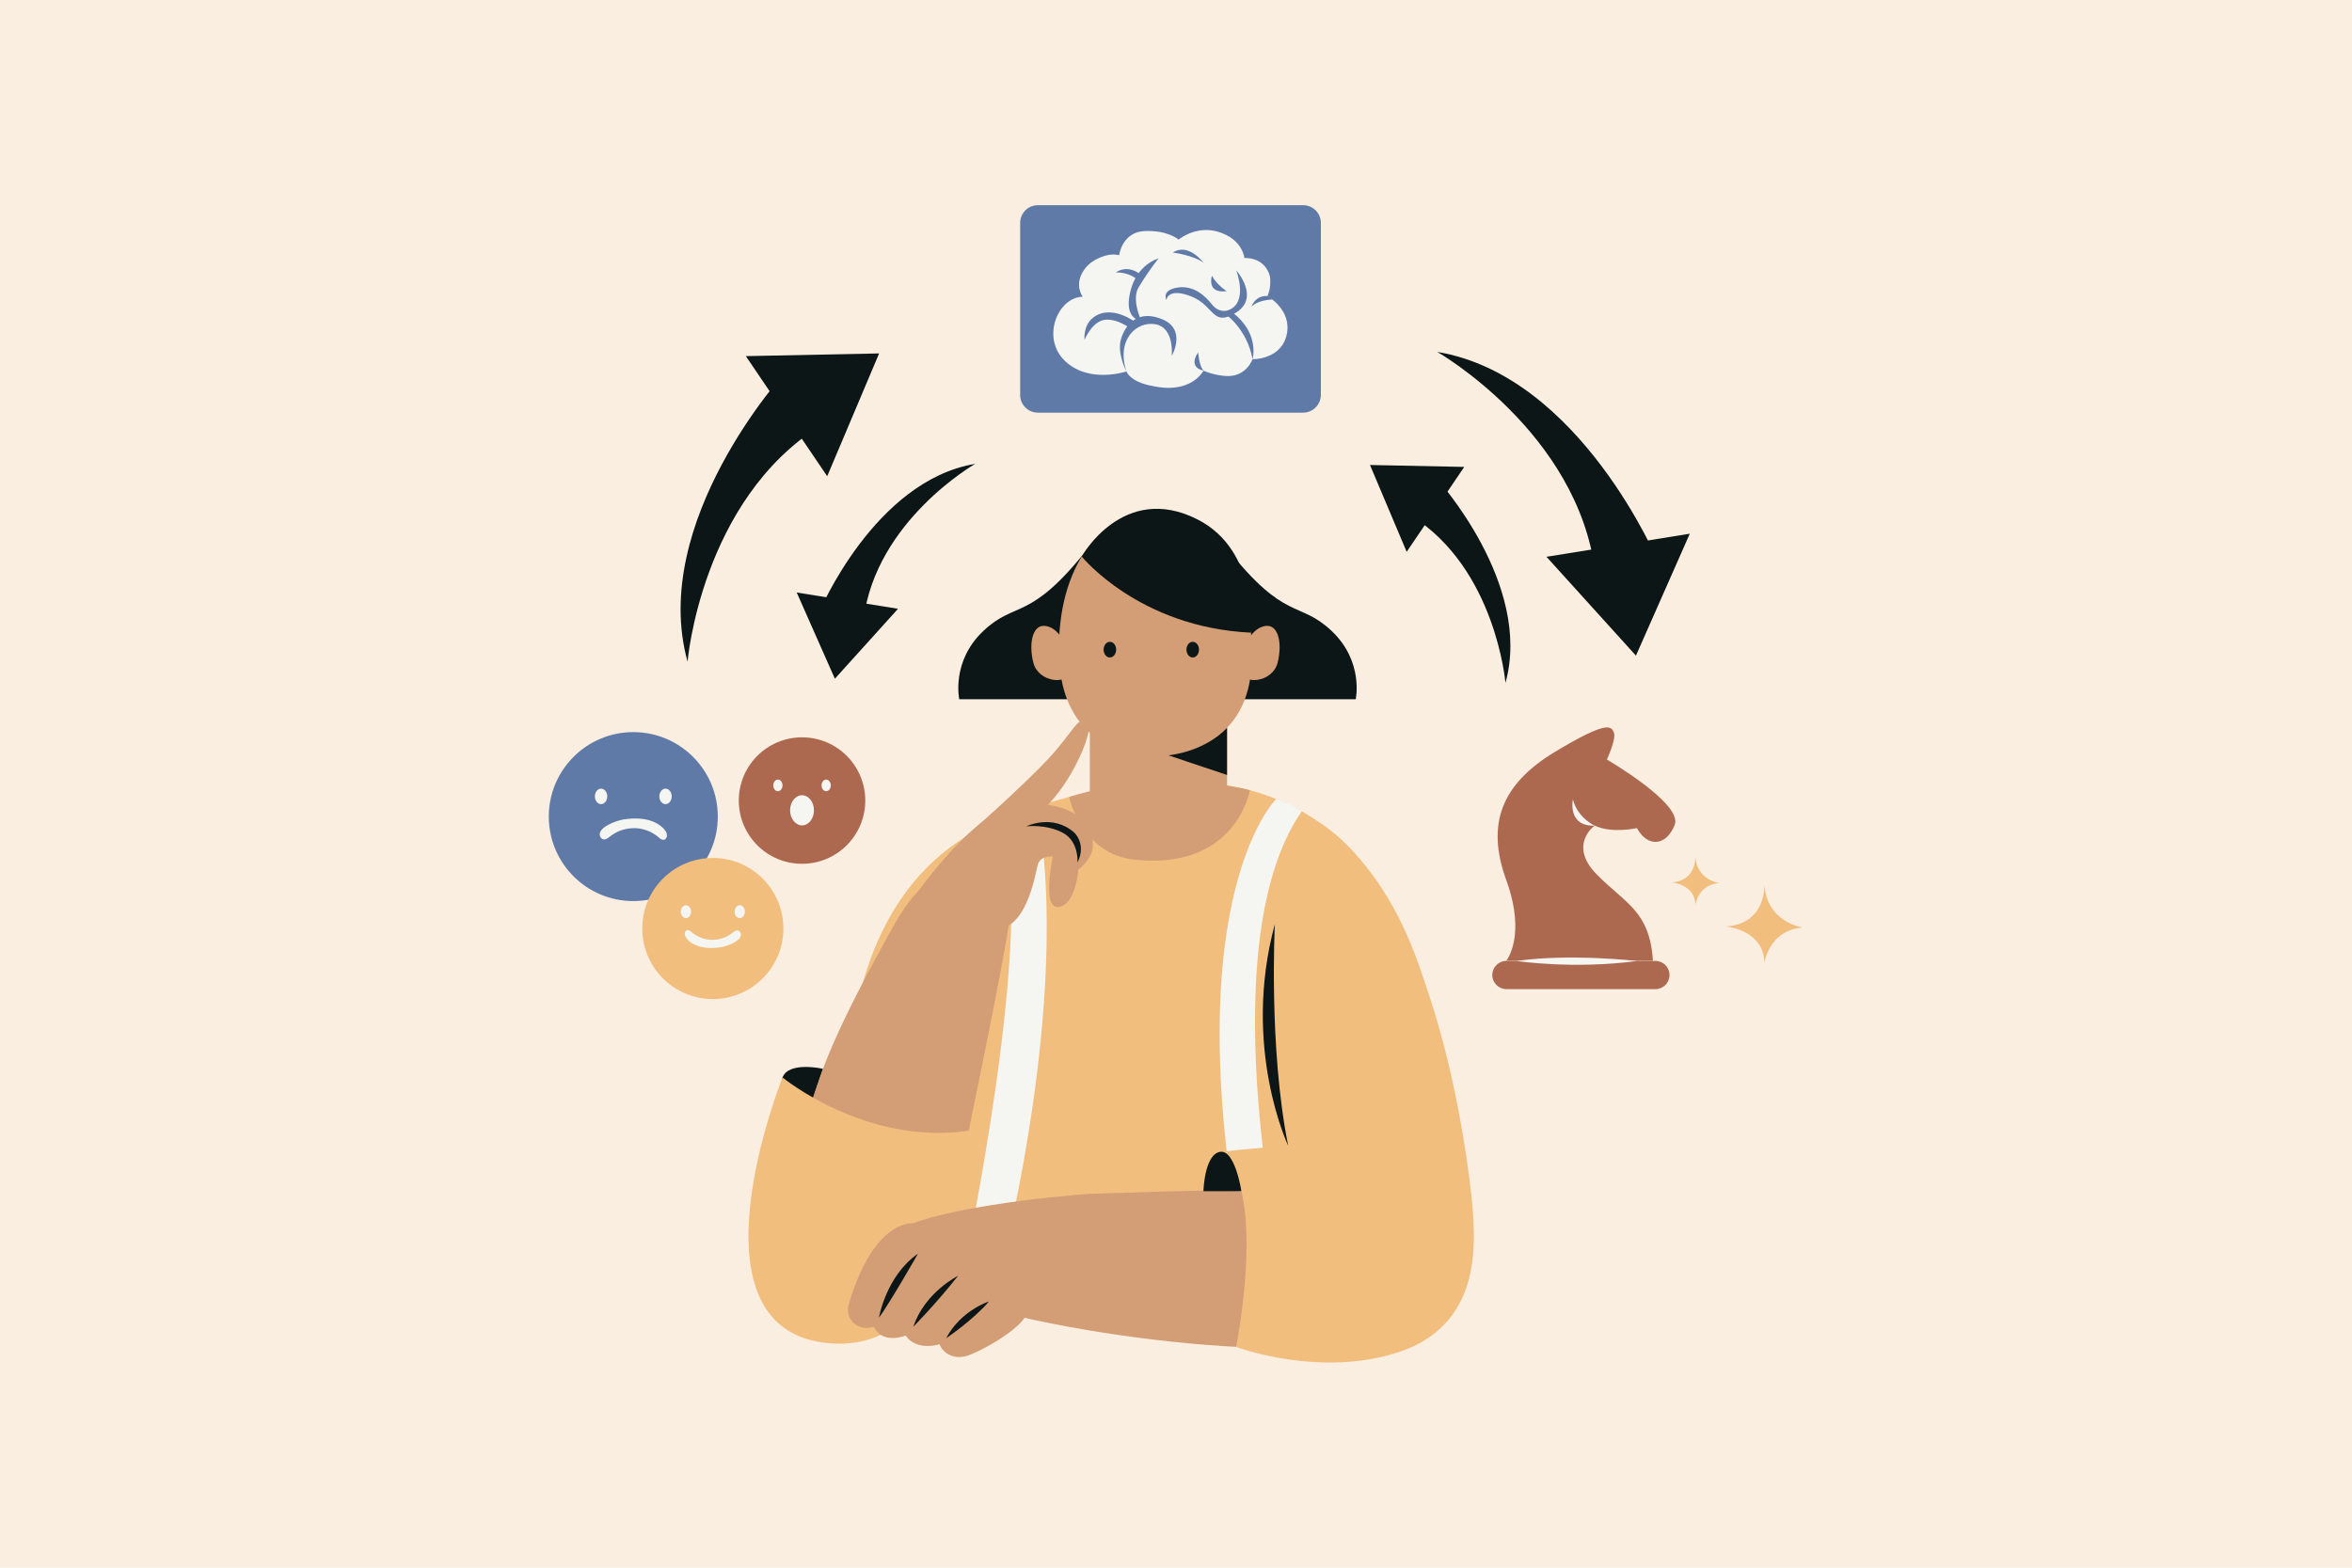 <?xml version="1.0" encoding="utf-8"?>
<!-- Generator: Adobe Illustrator 28.2.0, SVG Export Plug-In . SVG Version: 6.00 Build 0)  -->
<svg version="1.1" xmlns="http://www.w3.org/2000/svg" xmlns:xlink="http://www.w3.org/1999/xlink" x="0px" y="0px"
	 viewBox="0 0 2700 1800" enable-background="new 0 0 2700 1800" xml:space="preserve">
<g id="background">
	<g>
		<rect fill="#F9EEE0" width="2700" height="1800"/>
	</g>
</g>
<g id="Cognitive_Behavioral_Therapy">
	<g>
		<path fill="#0D1616" d="M944.8,1227.2c0,0-39.5-9-46.5,10c-7,19,31.5,34.5,31.5,34.5L944.8,1227.2z"/>
		<g>
			<g>
				<circle fill="#607AA8" cx="727" cy="937.6" r="97"/>
				<path fill="#F5F5F2" d="M763.9,963.4c-1.6,1.6-4.6,0.9-6.6-0.9c-4.4-4.1-15.7-12.7-32.4-11.5c-15.9,1.1-23.3,8.8-27.3,11.4
					c-7,4.5-9-2.9-9-2.9c-2.4-9.5,18.6-17.3,27.6-18.7c10.5-1.6,29.2-2.8,42.7,7.9C766.2,954.5,767.1,960.3,763.9,963.4z"/>
				<g>
					<ellipse fill="#F5F5F2" cx="690" cy="914.4" rx="7.1" ry="8.9"/>
					<ellipse fill="#F5F5F2" cx="764" cy="914.4" rx="7.1" ry="8.9"/>
				</g>
			</g>
			<g>
				<circle fill="#AD6850" cx="920.7" cy="919.2" r="72.6"/>
				<g>
					<ellipse fill="#F5F5F2" cx="893" cy="901.8" rx="5.3" ry="6.7"/>
					<ellipse fill="#F5F5F2" cx="948.4" cy="901.8" rx="5.3" ry="6.7"/>
					<ellipse fill="#F5F5F2" cx="920.7" cy="930.4" rx="13.7" ry="17.3"/>
				</g>
			</g>
			<g>
				<circle fill="#F2BE7E" cx="818.3" cy="1066.1" r="81"/>
				<path fill="#F5F5F2" d="M787.5,1068.6c1.3-1.3,3.8-0.8,5.5,0.8c3.7,3.4,13.1,10.6,27.1,9.6c13.3-0.9,19.4-7.3,22.8-9.5
					c5.8-3.8,7.5,2.4,7.5,2.5c2,7.9-15.5,14.5-23.1,15.6c-8.8,1.3-24.4,2.3-35.7-6.6C785.6,1076.1,784.9,1071.2,787.5,1068.6z"/>
				<g>
					<ellipse fill="#F5F5F2" cx="787.4" cy="1046.8" rx="5.9" ry="7.4"/>
					<ellipse fill="#F5F5F2" cx="849.2" cy="1046.8" rx="5.9" ry="7.4"/>
				</g>
			</g>
		</g>
		<g>
			<path fill="#0D1616" d="M789.3,759.7c0,0,15.5-185.5,153.1-271.3l-41.2-60.7C901.2,427.6,744.7,599.2,789.3,759.7z"/>
			<polygon fill="#0D1616" points="949.6,546.8 856.2,408.9 1009.2,405.8 			"/>
		</g>
		<g>
			<path fill="#0D1616" d="M1650,404.1c0,0,161.6,92.4,181.3,253.3l72.4-11.7C1903.8,645.7,1814.3,431.4,1650,404.1z"/>
			<polygon fill="#0D1616" points="1775.3,639.3 1939.8,612.8 1878,752.8 			"/>
		</g>
		<g>
			<path fill="#AD6850" d="M1729.1,1103.1c0,0,23.5-27.9,0-92.7c-23.5-64.7-5.1-110.3,55.9-147.1c61-36.8,64.7-29.4,67.7-22.1
				c2.9,7.4-8.1,30.9-8.1,30.9s87.5,50.7,77.9,75c-9.6,24.3-30.9,26.5-43.4,3.7c0,0-28.7,6.6-48.5-2.9c0,0-30.9,22.1,2.2,55.9
				c33.1,33.8,61,41.9,64.7,99.3H1729.1z"/>
			<path fill="#AD6850" d="M1900.3,1135.7h-171c-8.9,0-16.2-7.2-16.2-16.2l0,0c0-8.9,7.2-16.2,16.2-16.2h171
				c8.9,0,16.2,7.2,16.2,16.2l0,0C1916.5,1128.5,1909.3,1135.7,1900.3,1135.7z"/>
			<path fill="#F5F5F2" d="M1830.6,948c0,0-19.5-8.8-25-30.1C1805.6,917.8,1799,949.1,1830.6,948z"/>
			<path fill="#F5F5F2" d="M1741.1,1103.4c0,0,64.7,9.8,138.2,0C1879.4,1103.4,1801.9,1094.5,1741.1,1103.4z"/>
			<path fill="#F2BE7E" d="M2025.5,1015.1c0,0,2.5,46.2-44.6,48.6c0,0,44.5,3.7,44.5,42.5c0,0,4.8-38.6,44.5-41.2
				C2070,1065.1,2027.7,1059.4,2025.5,1015.1z"/>
			<path fill="#F2BE7E" d="M1946.2,983.3c0,0,1.5,28.3-27.3,29.8c0,0,27.3,2.3,27.3,26.1c0,0,3-23.7,27.3-25.2
				C1973.5,1013.9,1947.6,1010.4,1946.2,983.3z"/>
		</g>
		<g>
			<path fill="#607AA8" d="M1495.9,473.8h-304.4c-11.3,0-20.4-9.1-20.4-20.4V256c0-11.3,9.1-20.4,20.4-20.4h304.4
				c11.3,0,20.4,9.1,20.4,20.4v197.3C1516.3,464.6,1507.2,473.8,1495.9,473.8z"/>
			<g>
				<path fill="#F5F5F2" d="M1353,275.1c0,0,19.6-16.5,44.9-9.1c28.9,8.4,30.6,30.3,30.6,30.3s22.9-2.1,29.3,20.8
					c0,0,2.1,11.9-2.8,22.9c0,0,28.7,15.9,22,44.6c-6.7,28.7-39.1,27.8-39.1,27.8s-7.3,21.1-31.2,19.3c-14.7-1.1-25.1-6.1-25.1-6.1
					s-14.1,27.8-59.3,17.4c0,0-22.6-3.1-29.3-16.5c0,0-42.5,14.4-70.3-11.9c-27.8-26.3-8.6-73.3,20.2-73.9c0,0-10.2-13.4,1.2-30.3
					c3.9-5.9,9.5-10.4,15.9-13.4c6.6-3.2,16-6.3,24.7-4c0,0,3.4-26.8,29.6-27.7C1340.8,264.2,1353,275.1,1353,275.1z"/>
				<path fill="#607AA8" d="M1330,296.7c0,0-25.1,6.4-32.6,38.7s12.7,32.7,12.7,32.7s-11.6-24.2-2.9-38.4
					C1320.2,308.4,1330,296.7,1330,296.7z"/>
				<path fill="#607AA8" d="M1381.7,301.8c0,0-17.3-23.6-35.3-11.8C1346.4,289.9,1370.7,293.2,1381.7,301.8z"/>
				<path fill="#607AA8" d="M1339,344.4c0,0,1.3-14.7,28.4-4.1c27,10.6,24,36,51.7,18.5s0-48.5,0-48.5s14.7,37.5-9.4,46
					c0,0-10.1,3.8-18.3-6.6c-8.3-10.4-21.3-22.5-39.9-19.5C1332.8,333.3,1339,344.4,1339,344.4z"/>
				<path fill="#607AA8" d="M1293.1,426.4c0,0-11.3-20.8-6.1-37.6c5.2-16.8,19.9-33.9,47.7-22c27.8,11.9,10.4,41.9,10.4,41.9
					s3.4-32.4-18.6-36.4C1304.4,368.4,1281.2,390.4,1293.1,426.4z"/>
				<path fill="#607AA8" d="M1304.4,370.6c0,0-28.8-22.7-50-5.5c-11.3,9.2-9.4,25.1-9.4,25.1s8.6-21.2,23.3-23
					c14.7-1.8,29.9,10.4,29.9,10.4L1304.4,370.6z"/>
				<path fill="#607AA8" d="M1309.5,315.4c0,0-13.4-12.5-28.7-2.6c0,0,15.6-0.9,25.4,9L1309.5,315.4z"/>
				<path fill="#607AA8" d="M1391.3,316.6c0,0-7,20.7,16.9,17.7C1408.2,334.4,1396.6,327,1391.3,316.6z"/>
				<path fill="#607AA8" d="M1437.9,412.4c0,0,8.6-29.7-23.2-53.7l-7.9,2C1406.8,360.7,1431.5,377.5,1437.9,412.4z"/>
				<path fill="#607AA8" d="M1455.1,340c0,0-12.6-2.3-18.7,12.3c0,0,6.1-7.7,24.4-8.4C1460.7,343.8,1457.2,340.6,1455.1,340z"/>
				<path fill="#607AA8" d="M1381.7,425.5c0,0-18.5-2.5-6.3-20.9C1375.4,404.6,1376.6,420.9,1381.7,425.5z"/>
			</g>
		</g>
		<g>
			<path fill="#0D1616" d="M1728.2,784.1c0,0-11-131.2-108.2-191.9l29.1-42.9C1649.1,549.3,1759.8,670.6,1728.2,784.1z"/>
			<polygon fill="#0D1616" points="1614.8,633.6 1680.9,536.1 1572.7,533.9 			"/>
		</g>
		<g>
			<path fill="#0D1616" d="M1119.5,532.6c0,0-114.3,65.3-128.2,179.1l-51.2-8.3C940.1,703.5,1003.4,551.9,1119.5,532.6z"/>
			<polygon fill="#0D1616" points="1030.9,699 914.6,680.3 958.4,779.3 			"/>
		</g>
		<g>
			<path fill="#F2BE7E" d="M1525,1481.7c-119,11.6-306.1,16.8-534.5-21.4c0,0-102.8-424,165.8-522.7
				c390.2-143.5,502.2,119.9,511.7,407.3C1670.3,1414.2,1608.4,1473.6,1525,1481.7z"/>
			<path fill="#F5F5F2" d="M1189,926c0,0,47.4,166-41.5,539.9l-41.8-5c0,0,86.4-405.2,43.4-516.5C1149,944.5,1170.1,931.2,1189,926z
				"/>
			<path fill="#F5F5F2" d="M1465,917.4c0,0-123.7,120.7-29.6,570.8l42.3-2.5c0,0-93.5-395.8,16.7-554.2
				C1494.3,931.5,1483.4,923.6,1465,917.4z"/>
			<path fill="#D39D75" d="M1227.4,915c0,0,12.9,65.5,75.4,72.1c116.6,12.2,132-79.8,132-79.8S1337.7,880.7,1227.4,915z"/>
			<path fill="#0D1616" d="M1376.4,802.9h179.9c0,0,9.6-43.3-27.7-78.5c-37.2-35.2-53.1-9.8-120.2-95
				C1356.4,563.4,1376.4,802.9,1376.4,802.9z"/>
			<path fill="#0D1616" d="M1281.1,802.9h-179.9c0,0-9.6-43.3,27.7-78.5c37.2-35.2,53.1-9.8,120.2-95
				C1301.1,563.4,1281.1,802.9,1281.1,802.9z"/>
			<path fill="#D39D75" d="M1311.2,866.8c0,0-88.8-3.7-95-106.1s43.5-174,112.3-175.2c56.8-1,108.5,49.3,108.6,167.8
				C1437.2,881,1311.2,866.8,1311.2,866.8z"/>
			<rect x="1251.1" y="806.7" fill="#D39D75" width="157.5" height="130.4"/>
			<path fill="#0D1616" d="M1241.8,639c0,0,65.6,81.4,194.3,87.4c0,0,9.7-93.9-61.4-130C1289.4,553.1,1241.8,639,1241.8,639z"/>
			<g>
				<ellipse fill="#0D1616" cx="1369.2" cy="745.9" rx="7.2" ry="9"/>
				<ellipse fill="#0D1616" cx="1274.1" cy="745.9" rx="7.2" ry="9"/>
			</g>
			<path fill="#0D1616" d="M1408.6,835.6c0,0-21.5,25.8-67.2,31.7l67.2,22.5V835.6z"/>
			<g>
				<path fill="#D39D75" d="M1108.4,1315.5c0,0,44-209.9,51.1-263.3c7.1-53.4-71.9-99.8-132.6,8.8c-69.2,124-82.7,164.4-97.2,210.6
					C915.3,1317.9,1087.4,1358.9,1108.4,1315.5z"/>
				<path fill="#F2BE7E" d="M1112,1298.3c0,0-3.7,263.8-165.8,243.4s-47.9-304.6-47.9-304.6S993.3,1315.5,1112,1298.3z"/>
				<path fill="#D39D75" d="M1053.5,1024.2c0,0,68-96.4,115.9-100.6c47.8-4.2,82.3,10.9,85.1,44.8c1.4,17-16.5,29.9-16.5,29.9
					s-3.1,40.8-22.8,43.1c-19.7,2.3-6.6-57.9-6.6-57.9s-14.4-1.9-17.4,9.8c-3.1,11.7-13.2,78.6-53.4,73.8
					C1097.6,1062.3,1053.5,1024.2,1053.5,1024.2z"/>
				<path fill="#D39D75" d="M1105.7,963c0,0,65.5-57.3,97.4-91.4c28.2-30.1,33.3-48.4,44.7-44.2c11.3,4.2-16,71.7-51.2,102.8
					c-35.2,31.1-45.3,53.8-45.3,53.8S1106.3,975,1105.7,963z"/>
				<path fill="#0D1616" d="M1236.9,990.4c0,0,2-24.5-17.2-34.4c-19.2-10-41.6-7.2-41.6-7.2s30.3-14.8,55.1,7.2
					C1233.1,955.9,1247.6,968.8,1236.9,990.4z"/>
			</g>
			<g>
				<path fill="#D39D75" d="M1250,1370.8c0,0-235.2,16.3-238.7,62.1c-4.8,63.6,319.3,119.5,476,114.6c0,0-10-119.4-25.4-169.5
					C1456.8,1361.3,1360.2,1367.8,1250,1370.8z"/>
				<path fill="#F2BE7E" d="M1400,1322.6c0,0,132.8-14.5,181.8-9.6c73.9,7.4,97.6,33.2,97.6,33.2s56.5,162.8-72.9,206
					c-91.3,30.5-187.6-5.7-187.6-5.7S1456.1,1363.9,1400,1322.6z"/>
				<g>
					<path fill="#D39D75" d="M990.7,1524.3c-12.2-1.9-19.8-14.2-16.5-26.1c6.5-23.3,25.6-78.5,61.8-91.6
						c31.2-11.4,22.6,29.7,22.6,29.7s21-17.4,36.6-9.9c23.8,11.4,4.5,38.5,4.5,38.5s28.6-15.4,41.6-4.2c11.5,9.9-1,29.8-1,29.8
						s24-14.3,37.7,3.5c16.5,21.4-49.1,56-65.9,62.1s-30.1-2.6-33.5-12.7c0,0-25.9,8.7-39-9.9c0,0-26.6,10.8-36.4-10.1
						C1003.3,1523.5,997.6,1525.4,990.7,1524.3z"/>
					<path fill="#0D1616" d="M1053.8,1439.5c0,0-33,57.6-44.8,73.5C1009,1512.9,1017.1,1464.9,1053.8,1439.5z"/>
					<path fill="#0D1616" d="M1048.5,1523.3c0,0,26.7-27.1,51.3-58.4C1099.8,1464.8,1061.5,1483.9,1048.5,1523.3z"/>
					<path fill="#0D1616" d="M1086.2,1536.5c0,0,31.1-21,49-42.1C1135.2,1494.3,1102.9,1504.7,1086.2,1536.5z"/>
				</g>
				<path fill="#F2BE7E" d="M1690.3,1384.6c0,0-28.7-341-172.8-438.3c-54.1-36.5-61.2,371.5-15.2,488.3
					C1548.2,1551.5,1708.6,1589.3,1690.3,1384.6z"/>
			</g>
			<path fill="#0D1616" d="M1478.8,1315.5c0,0-53.7-112.7-15.3-254.5C1463.5,1060.9,1456.1,1202.7,1478.8,1315.5z"/>
		</g>
		<path fill="#D39D75" d="M1421.5,768.1c0,0,5.4-39,25.8-47.8s25.2,18.2,19.3,40.8S1426.2,788.1,1421.5,768.1z"/>
		<path fill="#D39D75" d="M1231.4,768.1c0,0-5.4-39-25.8-47.8s-25.2,18.2-19.3,40.8S1226.7,788.1,1231.4,768.1z"/>
		<path fill="#0D1616" d="M1425.1,1367.7c0,0-7.5-49-25-45.1c-17.6,3.8-18.6,45.1-18.6,45.1H1425.1z"/>
	</g>
</g>
</svg>
